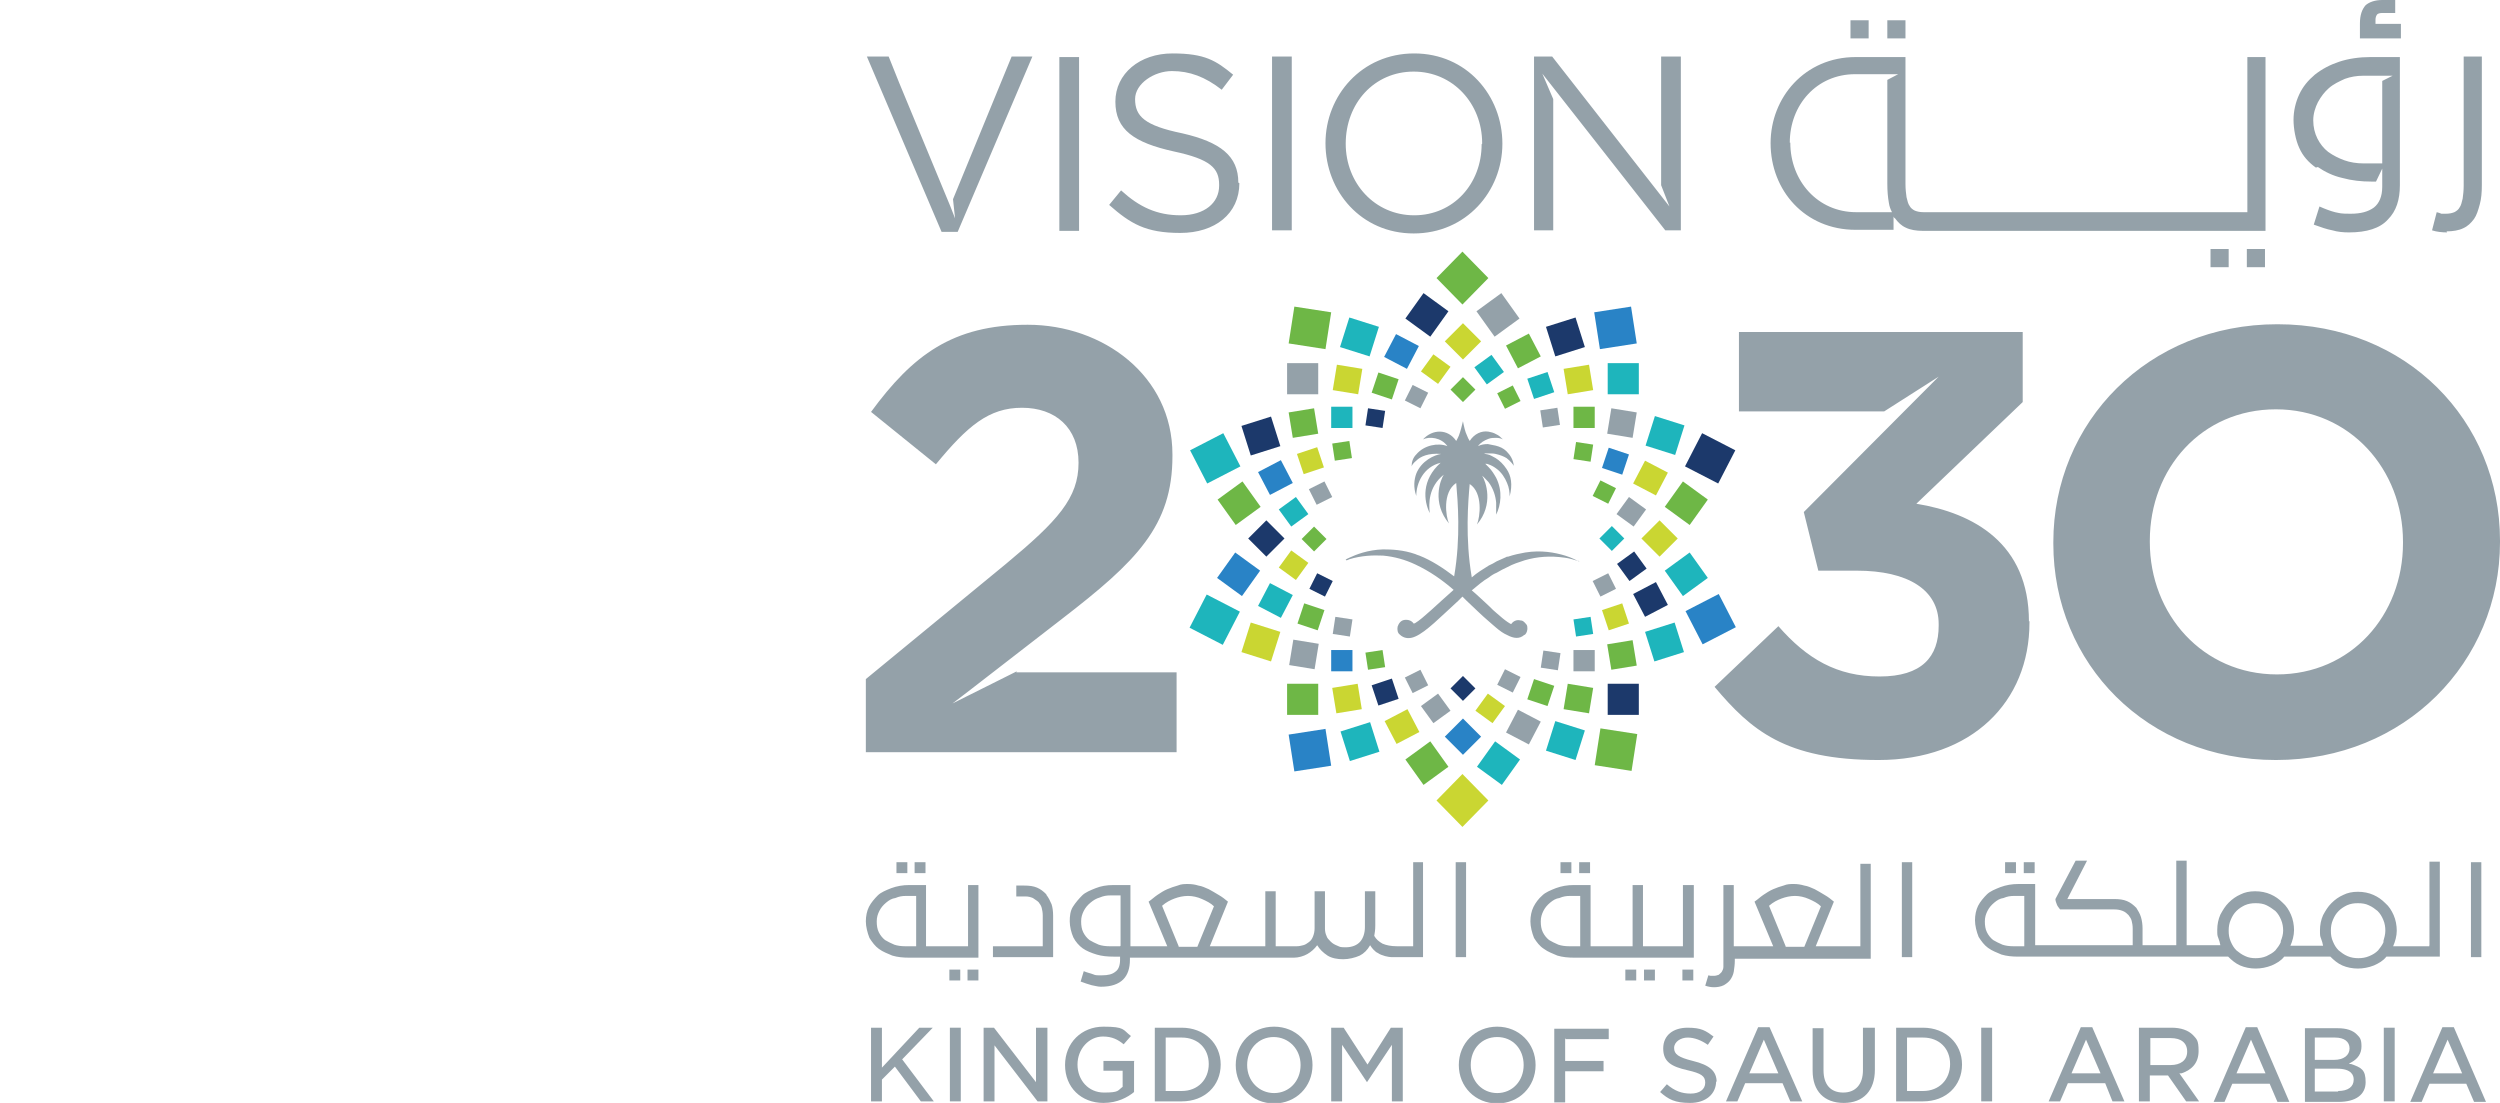 <?xml version="1.0" encoding="UTF-8"?>
<svg id="Layer_1" xmlns="http://www.w3.org/2000/svg" version="1.1" viewBox="0 0 481.9 212.6">
  <!-- Generator: Adobe Illustrator 29.0.1, SVG Export Plug-In . SVG Version: 2.1.0 Build 192)  -->
  <defs>
    <style>
      .st0 {
        fill: #cad632;
      }

      .st1 {
        fill: #2983c6;
      }

      .st2 {
        fill: #1eb5bc;
      }

      .st3 {
        fill: #6eb746;
      }

      .st4 {
        fill: #1c396b;
      }

      .st5 {
        fill: #94a1a9;
      }
    </style>
  </defs>
  <path class="st5" d="M208,44.5h-3.8V11h3.8v33.5ZM238.9,35.3h0c0,5.9-4.7,9.6-11.4,9.6s-9.6-1.8-13.7-5.4l2.3-2.8c3.5,3.2,6.9,4.8,11.5,4.8s7.4-2.4,7.4-5.7v-.2c0-3.2-1.7-4.9-8.7-6.4-7.7-1.7-11.3-4.2-11.3-9.6h0c0-5.4,4.7-9.3,11-9.3s8.4,1.4,11.7,4.1l-2.2,2.9c-3.2-2.5-6.2-3.6-9.6-3.6s-7.1,2.4-7.1,5.4h0c0,3.3,1.8,5.1,9.1,6.6,7.4,1.7,10.8,4.4,10.8,9.5M272.6,10.3c-10.1,0-17.1,8.1-17.1,17.3h0c0,9.3,6.9,17.4,17,17.4s17.1-8.1,17.1-17.3h0c0-9.3-6.9-17.4-17-17.4M285.6,27.8c0,7.6-5.4,13.7-13,13.7s-13.2-6.2-13.2-13.8h0c0-7.8,5.5-13.9,13.1-13.9s13.2,6.2,13.2,13.8h0c0,.1,0,.1,0,.1ZM245.2,10.9h3.8v33.5h-3.8V10.9ZM181.5,44.7l-14.4-33.8h4.2l2,5,9.9,23.9.9,2.3-.4-3.7,11.3-27.5h4l-14.4,33.8h-3.3ZM320.3,10.9h3.7v33.5h-3l-23.7-30.2,2.1,4.9v25.3h-3.7V10.9h3.5l22.6,28.9-1.6-4.1V10.9h0Z"/>
  <path class="st5" d="M426.1,48h3.5v3.5h-3.5v-3.5ZM433.1,48h3.5v3.5h-3.5v-3.5ZM360.2,7.4h-3.5v-3.5h3.5v3.5ZM446.8,32.2c1.3.9,2.9,1.7,4.7,2.1,1.8.5,3.7.7,5.6.7h.9l1.2-2.5v3.5c0,1.9-.6,3.2-1.6,4-1.1.8-2.5,1.2-4.5,1.2s-2-.1-3-.3c-.8-.2-1.9-.6-3-1.1l-1.1,3.5c1.4.5,2.5.9,3.6,1.1,1,.3,2.1.4,3.2.4,3.4,0,6-.8,7.5-2.5,1.6-1.6,2.3-3.8,2.3-6.6V11h-5.7c-2.1,0-4.2.3-6,.9-1.8.6-3.3,1.4-4.7,2.5-1.3,1.1-2.3,2.3-3,3.8s-1.1,3.2-1.1,4.9.4,3.9,1.1,5.4c.7,1.6,1.8,2.8,3.2,3.8M446.8,19.7c.6-1.1,1.3-2,2.1-2.7.9-.8,2-1.3,3.1-1.8,1.1-.4,2.3-.6,3.5-.6h5.7l-2,1v15.9h-3.6c-1.3,0-2.6-.2-3.7-.6-1.1-.4-2.1-.9-3.1-1.6-.9-.7-1.6-1.6-2.1-2.6s-.8-2.2-.8-3.5.4-2.5.9-3.5M367.3,7.4h-3.5v-3.5h3.5v3.5ZM471.7,44.8c-.9,0-2-.1-2.9-.4l.9-3.5c.4.1.7.2.9.3h.8c.7,0,1.2-.1,1.7-.3.4-.2.8-.5,1-.9.3-.4.4-.9.6-1.7.1-.7.2-1.6.2-2.5V10.9h3.5v24.8c0,1.4-.1,2.6-.4,3.7s-.6,2.1-1.1,2.8c-.6.8-1.2,1.4-2.1,1.8-.8.4-2,.6-3.2.6M462.7,7.4h-7.8v-2.9c0-1.6.4-2.7,1.1-3.5C456.7.4,457.8,0,459.2,0h2.5v2.5h-2.4c-.6,0-.9.1-1.1.3-.2.3-.3.6-.3,1v.8h4.9v2.8h0ZM357.6,44.3h7.4v-2.6c0,.1.1.3.3.4.6.8,1.2,1.4,2.1,1.8.8.4,2,.6,3.2.6h66.1V11h-3.5v29.9h-62.4c-.7,0-1.2-.1-1.7-.3-.4-.2-.8-.5-1-.9-.3-.4-.4-.9-.6-1.7-.1-.7-.2-1.6-.2-2.5V11h-9.6c-9.8,0-16.4,7.8-16.4,16.6h0c0,9.1,6.6,16.7,16.4,16.7M345,27.5c0-7.3,5.2-13.2,12.6-13.2h8.3l-2.1,1.1v20c0,1.4.1,2.6.3,3.7.1.7.3,1.2.6,1.8h-6.9c-7.4,0-12.7-6-12.7-13.4h0Z"/>
  <path class="st5" d="M180.1,212.3h-2.6l-5-6.7-2.5,2.5v4.2h-2.1v-14.2h2.1v7.7l7.2-7.7h2.6l-5.9,6.1,6.1,8.1Z"/>
  <path class="st5" d="M183.1,198.1h2.1v14.2h-2.1v-14.2Z"/>
  <path class="st5" d="M201.9,198.1v14.2h-1.9l-8.3-10.8v10.8h-2.1v-14.2h2l8.1,10.5v-10.5h2.1Z"/>
  <path class="st5" d="M218.6,204.6v5.9c-1.2,1-3.2,2.1-5.9,2.1-4.3,0-7.4-3-7.4-7.3s3.2-7.4,7.4-7.4,3.7.6,5.3,1.8l-1.4,1.6c-1.1-.9-2.2-1.5-4-1.5-2.7,0-4.9,2.4-4.9,5.4s2.1,5.4,5.1,5.4,2.6-.4,3.6-1.1h0v-3.1h-3.7v-1.9h6Z"/>
  <path class="st5" d="M227.8,198.1h-5.2v14.2h5.2c4.4,0,7.5-3,7.5-7.1s-3.2-7.1-7.5-7.1M227.8,210.3h-3.1v-10.3h3.1c3.1,0,5.2,2.1,5.2,5.1s-2.1,5.2-5.2,5.2"/>
  <path class="st5" d="M245.6,197.9c-4.3,0-7.4,3.2-7.4,7.4h0c0,4.2,3.2,7.4,7.4,7.4s7.4-3.2,7.4-7.4-3.2-7.4-7.4-7.4M250.7,205.3c0,3.1-2.2,5.4-5.1,5.4s-5.2-2.3-5.2-5.4,2.2-5.4,5.1-5.4,5.2,2.3,5.2,5.4Z"/>
  <path class="st5" d="M270.4,198.1v14.2h-2.1v-10.9l-4.8,7.2-4.8-7.2v10.9h-2.1v-14.2h2.4l4.6,7.1,4.5-7.1h2.4-.1Z"/>
  <path class="st5" d="M288.6,197.9c-4.2,0-7.4,3.2-7.4,7.4h0c0,4.2,3.2,7.4,7.4,7.4s7.4-3.2,7.4-7.4-3.2-7.4-7.4-7.4M293.7,205.3c0,3.1-2.2,5.4-5.1,5.4s-5.1-2.3-5.1-5.4,2.1-5.4,5.1-5.4,5.1,2.3,5.1,5.4Z"/>
  <path class="st5" d="M301.7,200.1v4.4h7.4v2h-7.4v6h-2.1v-14.2h10.5v2h-8.3Z"/>
  <path class="st5" d="M330.8,208.4c0,2.5-2,4.2-5,4.2s-4.2-.7-5.8-2.1l1.3-1.5c1.5,1.3,2.9,1.8,4.6,1.8s2.8-.8,2.8-2.1-.8-1.8-3.4-2.4c-3.1-.7-4.7-1.6-4.7-4.2s2-4,4.7-4,3.5.6,5,1.7l-1.1,1.6c-1.3-.9-2.6-1.4-3.9-1.4s-2.6.8-2.6,2,.8,1.8,3.6,2.5c3.3.8,4.6,2,4.6,4.1"/>
  <path class="st5" d="M341,198h-2.1l-6.2,14.3h2.2l1.5-3.5h7.2l1.5,3.5h2.3l-6.3-14.3h0ZM337.2,206.9l2.8-6.5,2.8,6.5h-5.6Z"/>
  <path class="st5" d="M361.4,198.1v8.1c0,4-2.2,6.4-6,6.4s-6-2.3-6-6.2v-8.2h2.1v8.1c0,2.8,1.4,4.3,3.8,4.3s3.8-1.6,3.8-4.3v-8.2h2.2Z"/>
  <path class="st5" d="M370.7,198.1h-5.2v14.2h5.2c4.4,0,7.5-3,7.5-7.1s-3.2-7.1-7.5-7.1M370.7,210.3h-3.1v-10.3h3.1c3.1,0,5.2,2.1,5.2,5.1s-2.1,5.2-5.2,5.2"/>
  <path class="st5" d="M381.9,198.1h2.1v14.2h-2.1v-14.2Z"/>
  <path class="st5" d="M403.2,198h-2.1l-6.2,14.3h2.2l1.5-3.5h7.2l1.4,3.5h2.3l-6.2-14.3h0ZM399.3,206.9l2.8-6.5,2.8,6.5h-5.6Z"/>
  <path class="st5" d="M420.2,206.9h.3c2.1-.7,3.3-2.1,3.3-4.3s-.4-2.3-1.1-3.1c-.9-.9-2.3-1.4-4.1-1.4h-6.3v14.2h2.1v-5h3.5l3.5,5h2.5l-3.8-5.4ZM414.5,205.4v-5.3h3.9c2,0,3.2.9,3.2,2.6s-1.3,2.6-3.2,2.6h-3.9Z"/>
  <path class="st5" d="M435,198h-2.1l-6.2,14.4h2.1l1.5-3.5h7.2l1.5,3.5h2.3l-6.2-14.4h0ZM431.1,206.9l2.8-6.5,2.8,6.5h-5.6Z"/>
  <path class="st5" d="M453.2,205.1h-.4c0-.1.4-.3.4-.3,1.3-.7,2-1.7,2-3.1s-.3-1.7-.9-2.3c-.8-.8-2-1.2-3.7-1.2h-6.3v14.2h6.5c3.3,0,5.2-1.4,5.2-3.8s-.8-2.8-2.8-3.5M446.3,200h3.8c1.8,0,2.8.8,2.8,2.1s-1.1,2.2-3,2.2h-3.7v-4.3ZM450.7,210.4h-4.5v-4.4h4.3c2.8,0,3.2,1.3,3.2,2.1,0,1.4-1.1,2.2-3,2.2"/>
  <path class="st5" d="M459.5,198.1h2.1v14.2h-2.1v-14.2Z"/>
  <path class="st5" d="M472.9,198h-2.1l-6.2,14.4h2.2l1.5-3.5h7.1l1.5,3.5h2.3l-6.2-14.4h0ZM469,206.9l2.8-6.5,2.8,6.5h-5.6Z"/>
  <path class="st5" d="M392.2,166.2h-2.1v2.1h2.1v-2.1ZM366.6,184.5h2v-18.3h-2v18.3ZM188.6,170.6h-2v11.8h-8.1v-11.8h-3.2c-1.3,0-2.4.2-3.5.6-1,.4-2,.8-2.6,1.4s-1.3,1.4-1.7,2.2c-.4.8-.6,1.8-.6,2.8s.3,2.2.7,3.2c.5.8,1.1,1.6,1.8,2.1.8.6,1.7.9,2.6,1.3,1,.3,2.1.4,3.2.4h13.4v-14h.1,0ZM176.5,182.4h-2c-.8,0-1.5-.1-2.1-.3-.7-.3-1.3-.6-1.8-.9-.5-.4-.9-.9-1.2-1.5s-.4-1.3-.4-2.1.2-1.4.5-2,.7-1.1,1.3-1.6,1.1-.8,1.8-.9c.7-.3,1.3-.4,2-.4h2v9.7h0ZM183,189h2.1v-2.1h-2.1v2.1ZM178.4,166.2h-2.1v2.1h2.1v-2.1ZM302.9,166.2h-2.1v2.1h2.1v-2.1ZM186.5,189h2.1v-2.1h-2.1v2.1ZM306.5,166.2h-2.1v2.1h2.1v-2.1ZM388.6,166.2h-2.1v2.1h2.1v-2.1ZM174.9,166.2h-2.1v2.1h2.1v-2.1ZM313.3,189h2.1v-2.1h-2.1v2.1ZM326.4,170.6h-2v11.8h-7.7v-11.8h-2v11.8h-8.1v-11.8h-3.2c-1.3,0-2.4.2-3.5.6-1,.4-2,.8-2.6,1.4-.7.6-1.3,1.4-1.7,2.2-.4.8-.6,1.8-.6,2.8s.3,2.2.7,3.2c.5.8,1.1,1.6,1.9,2.1.8.6,1.7.9,2.6,1.3,1,.3,2.1.4,3.2.4h23.1v-14h0ZM304.5,182.4h-2c-.8,0-1.5-.1-2.1-.3-.7-.3-1.3-.6-1.8-.9-.5-.4-.9-.9-1.2-1.5s-.4-1.3-.4-2.1.2-1.4.5-2,.7-1.1,1.3-1.6,1.1-.8,1.8-.9c.7-.3,1.3-.4,2-.4h2v9.7h0ZM316.9,189h2.1v-2.1h-2.1v2.1ZM201.7,172.4c-.6-.6-1.1-1-1.8-1.3-.7-.3-1.5-.4-2.5-.4h-1.5v2.1h1.8c.5,0,.9.1,1.4.3.4.3.8.5,1.1.8.3.4.5.7.6,1.1.1.4.2.9.2,1.5v5.9h-9.6v2.1h11.6v-8c0-.8-.1-1.6-.3-2.2-.3-.7-.6-1.3-1-1.8M358.7,182.4h-8.7l3.5-8.6c-.6-.5-1.1-.9-1.8-1.3s-1.3-.8-1.9-1.1c-.7-.3-1.3-.6-2-.7-.7-.2-1.3-.3-2-.3s-1.3,0-2,.3c-.7.2-1.3.4-2,.7-.7.3-1.3.7-1.9,1.1-.6.4-1.1.9-1.7,1.3l3.6,8.6h-7.6v-11.8h-2v15.8c0,.4-.2.7-.3.9s-.4.4-.6.6c-.3.1-.6.2-.9.2h-.5c-.1,0-.3,0-.6-.1l-.6,2c.6.2,1.1.3,1.7.3s1.3-.1,1.9-.4c.5-.3.9-.6,1.2-1,.3-.4.6-1,.7-1.6.1-.7.2-1.4.2-2.1v-.4h26.2v-18.3h-2v16.3h-.1.3ZM344.2,182.4l-3.2-7.8c.8-.7,1.6-1.1,2.4-1.4s1.7-.5,2.6-.5,1.8.2,2.7.6,1.7.8,2.3,1.4l-3.2,7.8h-3.6,0ZM324.3,189h2.1v-2.1h-2.1v2.1ZM476.3,184.5h2v-18.3h-2v18.3ZM468.3,182.4h-7c.4-.9.7-2,.7-3s-.2-2.1-.6-3c-.4-.9-.9-1.7-1.6-2.3-.7-.7-1.4-1.2-2.3-1.6-.9-.4-1.9-.6-3-.6s-2,.2-2.8.6c-.9.4-1.6.9-2.3,1.6-.7.7-1.1,1.4-1.6,2.3-.4.9-.6,1.9-.6,2.9s0,1.1.2,1.6.3.9.4,1.4h-6.3c.4-.9.7-2,.7-3s-.2-2.1-.6-3c-.4-.9-.9-1.7-1.6-2.3-.7-.7-1.4-1.2-2.3-1.6-.9-.4-1.9-.6-3-.6s-2,.2-2.8.6c-.9.4-1.6.9-2.3,1.6-.7.7-1.1,1.4-1.6,2.3-.4.9-.6,1.9-.6,2.9s0,1.1.2,1.6.3.9.4,1.4h-6.5v-16.3h-2v16.3h-6.5v-3.2c0-.8-.1-1.5-.3-2.2s-.6-1.3-.9-1.8c-.6-.6-1.1-1-1.8-1.3s-1.5-.4-2.5-.4h-9l3.8-7.4h-2.2l-3.9,7.4c0,.4.2.8.3,1.1s.4.6.6.9h10.4c.7,0,1.2.1,1.7.3.5.2.8.5,1.1.8.3.4.5.7.6,1.1.1.4.2.9.2,1.5v3.2h-18.8v-11.8h-3.2c-1.3,0-2.4.2-3.5.6-1,.4-2,.8-2.6,1.4s-1.3,1.4-1.7,2.2c-.4.8-.6,1.8-.6,2.8s.3,2.2.7,3.2c.5.8,1.1,1.6,1.8,2.1.8.6,1.7.9,2.6,1.3,1,.3,2.1.4,3.2.4h40.5c.7.7,1.4,1.3,2.3,1.7.9.4,2,.6,3,.6s2.1-.2,3.1-.6c.9-.4,1.8-.9,2.4-1.7h8.9c.7.7,1.4,1.3,2.3,1.7.9.4,2,.6,3,.6s2.1-.2,3.1-.6c.9-.4,1.8-.9,2.4-1.7h10.3v-18.3h-2v16.2h-.1ZM390.1,182.4h-2c-.8,0-1.5-.1-2.1-.3-.7-.3-1.3-.6-1.8-.9-.5-.4-.9-.9-1.2-1.5s-.4-1.3-.4-2.1.2-1.4.5-2,.7-1.1,1.3-1.6,1.1-.8,1.8-.9c.7-.3,1.3-.4,2-.4h2v9.7h0ZM439.7,181.5c-.3.7-.7,1.2-1.1,1.7-.5.5-1.1.8-1.7,1.1-.7.3-1.4.4-2.1.4s-1.4-.1-2-.4c-.7-.3-1.2-.7-1.7-1.1-.5-.5-.8-1-1.1-1.7s-.4-1.3-.4-2.1.1-1.4.4-2.1c.3-.7.6-1.2,1.1-1.7.5-.5,1-.8,1.6-1.1.7-.3,1.3-.4,2.1-.4s1.5.1,2.1.4,1.2.7,1.7,1.1c.5.5.8,1,1.1,1.7s.4,1.4.4,2.1-.2,1.4-.5,2.1M459.5,181.5c-.3.7-.7,1.2-1.1,1.7-.5.5-1,.8-1.7,1.1-.7.3-1.4.4-2.1.4s-1.4-.1-2.1-.4c-.7-.3-1.2-.7-1.7-1.1-.5-.5-.8-1-1.1-1.7-.3-.7-.4-1.3-.4-2.1s.1-1.4.4-2.1c.3-.7.6-1.2,1.1-1.7.5-.5,1-.8,1.6-1.1.7-.3,1.3-.4,2.1-.4s1.5.1,2.1.4c.7.3,1.2.7,1.7,1.1.5.5.8,1,1.1,1.7s.4,1.4.4,2.1-.2,1.4-.4,2.1M272.6,182.4h-3.3c-1.2,0-2.1-.2-2.8-.5-.7-.4-1.2-.8-1.6-1.5.1-.6.2-1.1.2-2v-6.6h-2v6.9c0,1.1-.3,2.1-.9,2.8s-1.6,1.1-2.8,1.1-1.1-.1-1.6-.3-.9-.4-1.3-.8-.7-.7-.8-1.1c-.2-.4-.3-.9-.3-1.4v-7.2h-2v7.1c0,.6-.1,1.1-.3,1.6s-.4.8-.8,1.1-.7.5-1.1.6c-.4.1-.8.2-1.3.2h-4v-10.6h-2v10.6h-10.7l3.5-8.6c-.6-.5-1.1-.9-1.8-1.3s-1.3-.8-1.9-1.1c-.7-.3-1.3-.6-2-.7-.6-.2-1.3-.3-2-.3s-1.3,0-2,.3c-.7.2-1.3.4-2,.7-.7.3-1.3.7-1.9,1.1-.6.4-1.1.9-1.7,1.3l3.6,8.6h-7.1v-11.8h-3.3c-1.3,0-2.4.2-3.4.6s-2,.8-2.6,1.4-1.3,1.4-1.8,2.2-.6,1.8-.6,2.8.3,2.2.7,3.1c.4.8,1.1,1.6,1.8,2.1s1.7.9,2.7,1.2c1,.3,2.1.4,3.3.4h1.2v.6c0,1.1-.3,1.9-.9,2.3-.6.5-1.4.7-2.6.7s-1.2,0-1.7-.2c-.5-.2-1.1-.3-1.8-.6l-.6,2c.8.3,1.4.5,2.1.7.6.1,1.2.3,1.8.3,2,0,3.4-.5,4.3-1.4.9-.9,1.3-2.2,1.3-3.8v-.4h31.6c.9,0,1.9-.3,2.6-.7s1.4-1,1.9-1.7c.5.8,1.1,1.4,2,2,.8.5,1.9.7,3,.7s2.3-.3,3.2-.7c.8-.4,1.5-1.1,2-2,.2.3.4.6.6.8.3.3.6.6.9.7.4.3.8.4,1.4.6.4.1.9.2,1.4.2h5.9v-18.3h-1.9v16.3h0ZM215.9,182.4h-2c-.8,0-1.5-.1-2.1-.3-.7-.3-1.3-.6-1.8-.9-.5-.4-.9-.9-1.2-1.5s-.4-1.3-.4-2.1.2-1.4.5-2,.7-1.1,1.3-1.6,1.1-.8,1.8-1c.7-.3,1.3-.4,2-.4h2v9.7h0ZM227.2,182.4l-3.2-7.8c.8-.7,1.6-1.1,2.4-1.4s1.7-.5,2.6-.5,1.8.2,2.7.6,1.7.8,2.3,1.4l-3.2,7.8h-3.6,0ZM280.6,184.5h2v-18.3h-2v18.3Z"/>
  <path class="st5" d="M439,62.5c-25,0-43.2,18.9-43.2,42v.3c0,23.1,18,41.7,42.9,41.7s43.2-18.9,43.2-42v-.3c0-23.1-18-41.7-42.9-41.7M463.2,104.7c0,13.9-10,25.3-24.3,25.3s-24.5-11.6-24.5-25.5v-.3c0-13.9,10-25.3,24.3-25.3s24.5,11.6,24.5,25.5v.3ZM195.9,129.6h30.9v15.4h-59.9v-14.1l27-22.2c10-8.3,14-12.7,14-19.5s-4.5-10.6-10.9-10.6-10.5,3.5-16.6,10.9l-12.5-10.1c8-10.9,15.7-16.8,30.2-16.8s27.9,9.8,27.9,25v.3c0,13.5-6.9,20.3-21.3,31.4l-17.7,13.7-3.4,2.6,12.4-6.2h0ZM391.2,119.7v.3c0,15.3-11.1,26.5-29.1,26.5s-24.6-5.8-31.6-14.1l12.3-11.7c5.5,6.3,11.3,9.7,19.5,9.7s11.4-3.8,11.4-9.8v-.3c0-6.6-5.9-10.3-15.8-10.3h-7.4l-2.8-11.3,26-26.1-10.5,6.7h-28v-15.3h54.7v13.5l-20.5,19.6c11,1.8,21.7,7.6,21.7,22.7"/>
  <path class="st5" d="M304.5,108.3c-.6-.3-1.5-.8-2.8-1.2-2-.6-4.6-1.1-7.7-.6-1.1.2-2.1.4-3.3.8-.1,0-.3,0-.4.1-.6.3-1.2.5-1.8.8-.5.3-1,.6-1.5.8-1.1.7-2.3,1.4-3.3,2.3-1.3-7.6-.7-14.6-.4-18h0c2.6,1.7,2,6.4,1.4,7.8h0c3.3-3.9,1.7-8.3,1-9.4h0c.5.4.8.8,1.2,1.2,1,1.3,1.4,2.8,1.5,4v2.3h0c.9-1.8,1.3-4.5,0-7.1-.4-.7-.8-1.4-1.5-2.1l-.6-.6c.2,0,.4,0,.6.1.6.2,1.1.5,1.5.8,1,.7,1.7,1.8,2.1,2.8.4.9.5,1.8.5,2.6h0c.6-2.3.3-4-.6-5.3-.6-.9-1.3-1.6-2.1-2.1-.6-.3-1-.6-1.5-.7-.5-.1-.6-.1-.7-.2h.7c.6,0,1.1,0,1.5.1.9.2,1.6.5,2.1.8.8.6,1.3,1.3,1.4,1.5h0c-.1-1.2-.7-2.1-1.4-2.8-.6-.6-1.3-.9-2.1-1.1-.5-.1-1-.2-1.5-.3-.7,0-1.3.1-1.9.4h0c.5-.7,1.2-1.1,2-1.4.5-.2,1-.2,1.5-.2s.9.1,1.3.3h0c-.4-.4-.8-.8-1.3-1-.5-.3-1-.4-1.5-.5-1.3-.2-2.7.4-3.6,1.8h0c-.2-.3-.4-.7-.5-1-.4-.8-.6-1.8-.8-2.8h0c-.2.9-.5,2-.8,2.8-.2.4-.3.7-.5,1h0c-1.6-2.4-4.6-2.3-6.4-.3,1.2-.6,3.5-.4,4.7,1.3-1.8-.7-4.5-.2-6,1.6-.6.6-.9,1.4-.9,2.3h0c.1-.3.4-.7.9-1.1.8-.8,2.3-1.5,4.8-1.3h0c-1.3.2-3.8,1.3-4.8,3.8-.4,1.1-.6,2.6,0,4.3h0c0-2.5,1.4-5.6,4.7-6.4h0c-3.7,3.3-3.3,7.3-2.1,9.7h0c-.2-1.8-.3-5,2.7-7.4h0c-.7,1.1-2.3,5.4,1,9.4h0c-.6-1.3-1.3-6,1.4-7.8h0c.3,3.5.9,10.5-.4,18-2.1-1.6-4.4-3.1-6.7-4-.3-.1-.6-.2-.8-.3-2.3-.8-4.5-.9-6.2-.9-3,.1-5.2,1-6.5,1.6s-.5.3-.6.4c-.1.1,0,.1,0,.1.2,0,.4-.1.6-.2,2.3-.7,4.5-.8,6.5-.7,2.2.2,4.3.8,6.2,1.7,2.8,1.3,5.2,3,7.4,4.9-3.2,2.8-5.9,5.5-7.4,6.4,0,0-.2.1-.3.1-.4-.6-1.1-.8-1.8-.7-.7.1-1.1.7-1.3,1.3-.1.6,0,1.2.4,1.5.8.8,1.9.9,3,.4,2.1-.9,4.9-3.8,8.3-6.9.3-.3.6-.6.8-.8.3.3.6.6.8.8,1.5,1.4,2.9,2.8,4.2,3.9.6.5,1,.9,1.5,1.3.7.6,1.4,1.1,2.1,1.4,1.3.7,2.4.8,3.3,0,0,0,.1,0,.2-.1.3-.3.5-.9.4-1.5,0-.3-.3-.6-.5-.8-.3-.3-.5-.4-.8-.4-.7-.2-1.4.1-1.8.7-.3-.1-.5-.3-.7-.4-.6-.4-1.3-1-2.1-1.7-.5-.4-.9-.8-1.5-1.4-1-.9-2.1-2-3.3-3,1.1-.9,2.1-1.8,3.3-2.5.5-.4,1-.7,1.5-.9.7-.4,1.4-.8,2.1-1.1,1.1-.6,2.1-.9,3.3-1.3,2.4-.7,4.9-.9,7.7-.5.9.1,1.8.4,2.8.7-.2,0-.2-.1-.3-.2"/>
  <path class="st0" d="M276.9,154.3l5-5.1,5,5.1-5,5.1-5-5.1Z"/>
  <path class="st0" d="M239.3,125.7l1.8-5.7,5.7,1.8-1.8,5.7-5.7-1.8Z"/>
  <path class="st0" d="M256.9,75.2l.8-4.9,4.9.8-.8,4.9-4.9-.8Z"/>
  <path class="st0" d="M316.4,103.8l3.5-3.5,3.5,3.5-3.5,3.5-3.5-3.5Z"/>
  <path class="st0" d="M314.8,93.2l2.3-4.4,4.4,2.3-2.3,4.4-4.4-2.3Z"/>
  <path class="st0" d="M256.8,132.6l4.9-.8.8,4.9-4.9.8-.8-4.9Z"/>
  <path class="st0" d="M301.4,71.1l4.9-.8.8,4.9-4.9.8-.8-4.9Z"/>
  <path class="st0" d="M266.9,139l4.4-2.3,2.3,4.4-4.4,2.3-2.3-4.4Z"/>
  <path class="st0" d="M278.5,65.8l3.5-3.5,3.5,3.5-3.5,3.5-3.5-3.5Z"/>
  <path class="st0" d="M273.9,71.6l2.4-3.3,3.3,2.4-2.4,3.3-3.3-2.4Z"/>
  <path class="st0" d="M284.4,137l2.4-3.3,3.3,2.4-2.4,3.3-3.3-2.4Z"/>
  <path class="st0" d="M250,87.5l3.9-1.3,1.3,3.9-3.9,1.3-1.3-3.9Z"/>
  <path class="st0" d="M308.8,117.6l3.9-1.3,1.3,3.9-3.9,1.3-1.3-3.9Z"/>
  <path class="st0" d="M246.5,109.4l2.4-3.3,3.3,2.4-2.4,3.3-3.3-2.4h0Z"/>
  <path class="st1" d="M324.9,117.8l6.4-3.3,3.3,6.4-6.4,3.3-3.3-6.4Z"/>
  <path class="st1" d="M248.4,141.6l7.1-1.1,1.1,7.1-7.1,1.1-1.1-7.1Z"/>
  <path class="st1" d="M307.3,60.2l7.1-1.1,1.1,7.1-7.1,1.1-1.1-7.1Z"/>
  <path class="st1" d="M234.6,111.4l3.5-4.9,4.8,3.5-3.5,4.9-4.8-3.5Z"/>
  <path class="st1" d="M266.8,68.8l2.3-4.4,4.4,2.3-2.3,4.4-4.4-2.3Z"/>
  <path class="st1" d="M242.5,91l4.4-2.3,2.3,4.4-4.4,2.3-2.3-4.4Z"/>
  <path class="st1" d="M278.5,142l3.5-3.5,3.5,3.5-3.5,3.5-3.5-3.5Z"/>
  <path class="st1" d="M308.8,90.2l1.3-3.9,3.9,1.3-1.3,3.9-3.9-1.3Z"/>
  <path class="st1" d="M256.6,125.3h4.1v4.1h-4.1v-4.1Z"/>
  <path class="st2" d="M229.4,86.8l6.4-3.3,3.3,6.4-6.4,3.3-3.3-6.4Z"/>
  <path class="st2" d="M229.3,121l3.3-6.4,6.4,3.3-3.3,6.4-6.4-3.3Z"/>
  <path class="st2" d="M258.3,66.9l1.8-5.7,5.7,1.8-1.8,5.7-5.7-1.8Z"/>
  <path class="st2" d="M298,144.7l1.8-5.7,5.7,1.8-1.8,5.7-5.7-1.8Z"/>
  <path class="st2" d="M317.1,121.8l5.7-1.8,1.8,5.7-5.7,1.8-1.8-5.7Z"/>
  <path class="st2" d="M320.9,110l4.8-3.5,3.5,4.9-4.8,3.5-3.5-4.9h0Z"/>
  <path class="st2" d="M317.2,85.9l1.8-5.7,5.7,1.8-1.8,5.7-5.7-1.8Z"/>
  <path class="st2" d="M309.9,70h6v6h-6v-6Z"/>
  <path class="st2" d="M258.4,141l5.7-1.8,1.8,5.7-5.7,1.8-1.8-5.7Z"/>
  <path class="st2" d="M284.7,147.8l3.5-4.9,4.8,3.5-3.5,4.9-4.8-3.5Z"/>
  <path class="st2" d="M242.5,116.8l2.3-4.4,4.4,2.3-2.3,4.4-4.4-2.3Z"/>
  <path class="st2" d="M256.6,78.4h4.1v4.1h-4.1v-4.1Z"/>
  <path class="st2" d="M246.5,98.2l3.3-2.4,2.4,3.3-3.3,2.4-2.4-3.3Z"/>
  <path class="st2" d="M294.4,73l3.9-1.3,1.3,3.9-3.9,1.3-1.3-3.9Z"/>
  <path class="st2" d="M284.2,70.8l3.3-2.4,2.4,3.3-3.3,2.4-2.4-3.3Z"/>
  <path class="st2" d="M303.3,119.4l3.3-.5.5,3.3-3.3.5-.5-3.3Z"/>
  <path class="st2" d="M308.3,103.8l2.4-2.4,2.4,2.4-2.4,2.4-2.4-2.4Z"/>
  <path class="st4" d="M324.8,89.9l3.3-6.4,6.4,3.3-3.3,6.4-6.4-3.3h0Z"/>
  <path class="st4" d="M309.9,131.8h6v6h-6v-6Z"/>
  <path class="st4" d="M239.3,82.1l5.7-1.8,1.8,5.7-5.7,1.8-1.8-5.7Z"/>
  <path class="st4" d="M298,63l5.7-1.8,1.8,5.7-5.7,1.8-1.8-5.7Z"/>
  <path class="st4" d="M270.9,61.4l3.5-4.9,4.8,3.5-3.5,4.9-4.8-3.5Z"/>
  <path class="st4" d="M314.8,114.5l4.4-2.3,2.3,4.4-4.4,2.3-2.3-4.4Z"/>
  <path class="st4" d="M240.6,103.8l3.5-3.5,3.5,3.5-3.5,3.5s-3.5-3.5-3.5-3.5Z"/>
  <path class="st4" d="M311.7,108.7l3.3-2.4,2.4,3.3-3.3,2.4-2.4-3.3Z"/>
  <path class="st4" d="M264.4,132.1l3.9-1.3,1.3,3.9-3.9,1.3-1.3-3.9Z"/>
  <path class="st4" d="M279.6,132.7l2.4-2.4,2.4,2.4-2.4,2.4-2.4-2.4Z"/>
  <path class="st4" d="M263.2,82l.5-3.3,3.3.5-.5,3.3-3.3-.5Z"/>
  <path class="st4" d="M252.4,113.5l1.5-3,3,1.5-1.5,3-3-1.5Z"/>
  <path class="st5" d="M248.1,70h6v6h-6v-6Z"/>
  <path class="st5" d="M284.6,60l4.8-3.5,3.5,4.9-4.8,3.5-3.5-4.9Z"/>
  <path class="st5" d="M290.3,141.2l2.3-4.4,4.4,2.3-2.3,4.4-4.4-2.3Z"/>
  <path class="st5" d="M248.5,128.2l.8-4.9,4.9.8-.8,4.9-4.9-.8Z"/>
  <path class="st5" d="M309.8,83.6l.8-4.9,4.9.8-.8,4.9-4.9-.8Z"/>
  <path class="st5" d="M303.3,125.3h4.1v4.1h-4.1v-4.1Z"/>
  <path class="st5" d="M311.6,99.1l2.4-3.3,3.3,2.4-2.4,3.3-3.3-2.4Z"/>
  <path class="st5" d="M273.9,136.1l3.3-2.4,2.4,3.3-3.3,2.4-2.4-3.3Z"/>
  <path class="st5" d="M270.8,77.2l1.5-3,3,1.5-1.5,3-3-1.5Z"/>
  <path class="st5" d="M288.6,132l1.5-3,3,1.5-1.5,3-3-1.5Z"/>
  <path class="st5" d="M297,128.7l.5-3.3,3.3.5-.5,3.3-3.3-.5Z"/>
  <path class="st5" d="M252.3,94.3l3-1.5,1.5,3-3,1.5-1.5-3Z"/>
  <path class="st5" d="M307,112l3-1.5,1.5,3-3,1.5-1.5-3Z"/>
  <path class="st5" d="M256.9,122.2l.5-3.3,3.3.5-.5,3.3-3.3-.5Z"/>
  <path class="st5" d="M296.9,79.1l3.3-.5.5,3.3-3.3.5-.5-3.3Z"/>
  <path class="st5" d="M270.8,130.6l3-1.5,1.5,3-3,1.5-1.5-3Z"/>
  <path class="st3" d="M248.4,66.2l1.1-7.1,7.1,1.1-1.1,7.1-7.1-1.1Z"/>
  <path class="st3" d="M307.4,147.5l1.1-7.1,7.1,1.1-1.1,7.1-7.1-1.1Z"/>
  <path class="st3" d="M276.9,53.6l5-5.1,5,5.1-5,5.1-5-5.1Z"/>
  <path class="st3" d="M234.7,96.3l4.8-3.5,3.5,4.9-4.8,3.5-3.5-4.9Z"/>
  <path class="st3" d="M320.9,97.7l3.5-4.9,4.8,3.5-3.5,4.9-4.8-3.5Z"/>
  <path class="st3" d="M248.1,131.8h6v6h-6v-6Z"/>
  <path class="st3" d="M270.9,146.4l4.8-3.5,3.5,4.9-4.8,3.5-3.5-4.9Z"/>
  <path class="st3" d="M301.4,136.7l.8-4.9,4.9.8-.8,4.9-4.9-.8Z"/>
  <path class="st3" d="M248.4,79.5l4.9-.8.8,4.9-4.9.8-.8-4.9Z"/>
  <path class="st3" d="M309.8,124.2l4.9-.8.8,4.9-4.9.8-.8-4.9Z"/>
  <path class="st3" d="M290.3,66.6l4.4-2.3,2.3,4.4-4.4,2.3-2.3-4.4Z"/>
  <path class="st3" d="M264.4,75.7l1.3-3.9,3.9,1.3-1.3,3.9-3.9-1.3Z"/>
  <path class="st3" d="M294.4,134.8l1.3-3.9,3.9,1.3-1.3,3.9-3.9-1.3Z"/>
  <path class="st3" d="M250.1,120.2l1.3-3.9,3.9,1.3-1.3,3.9-3.9-1.3Z"/>
  <path class="st3" d="M303.3,78.4h4.1v4.1h-4.1v-4.1Z"/>
  <path class="st3" d="M279.6,75.1l2.4-2.4,2.4,2.4-2.4,2.4-2.4-2.4Z"/>
  <path class="st3" d="M256.8,85.5l3.3-.5.5,3.3-3.3.5-.5-3.3Z"/>
  <path class="st3" d="M250.9,103.9l2.4-2.4,2.4,2.4-2.4,2.4-2.4-2.4Z"/>
  <path class="st3" d="M307,95.6l1.5-3,3,1.5-1.5,3-3-1.5Z"/>
  <path class="st3" d="M303.3,88.5l.5-3.3,3.3.5-.5,3.3-3.3-.5Z"/>
  <path class="st3" d="M263.2,125.8l3.3-.5.5,3.3-3.3.5-.5-3.3Z"/>
  <path class="st3" d="M288.6,75.8l3-1.5,1.5,3-3,1.5-1.5-3Z"/>
</svg>